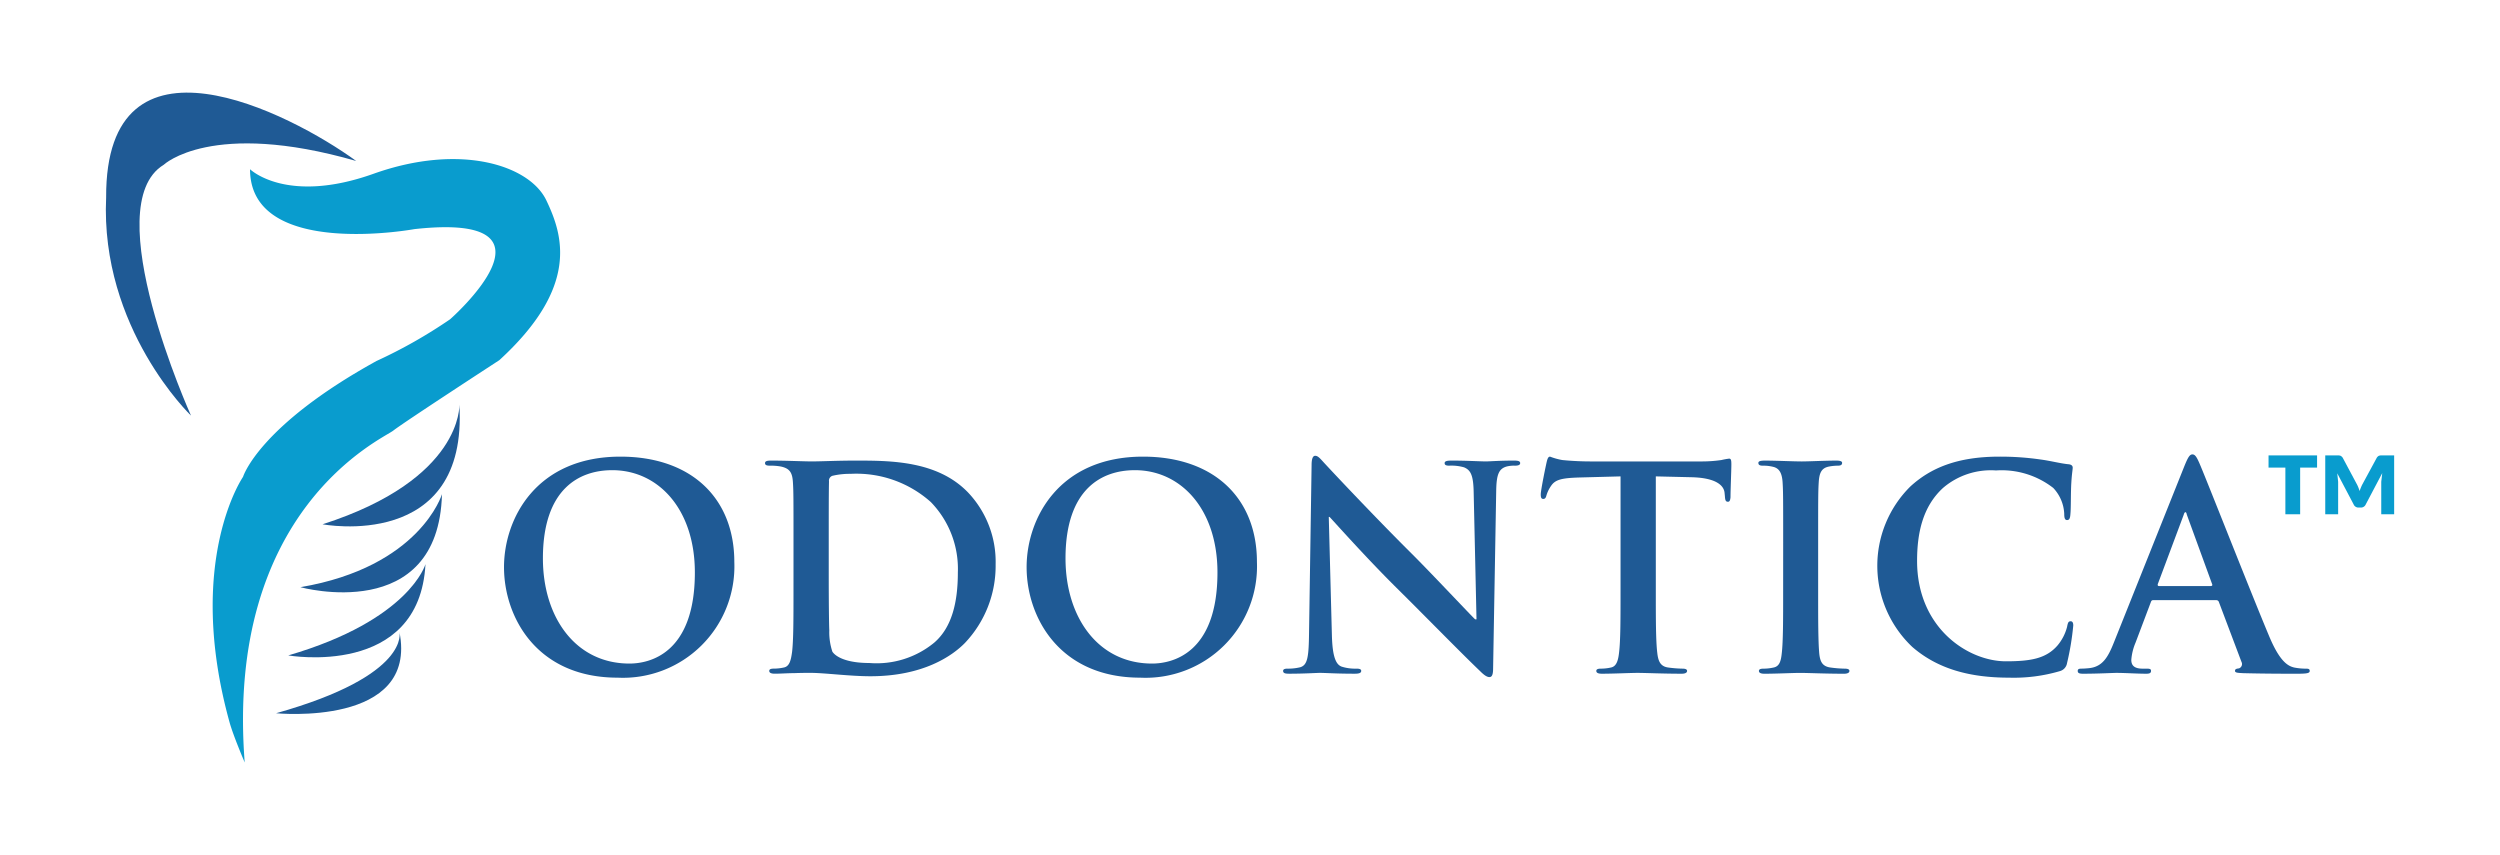 <svg id="Layer_1" data-name="Layer 1" xmlns="http://www.w3.org/2000/svg" viewBox="0 0 200 68.411"><defs><style>.cls-1{fill:#1f5a95;}.cls-2{fill:#099cce;}</style></defs><title>Odontica_LogoLogo1</title><path class="cls-1" d="M13.098,13.182s3.819-3.637,15.398-.303C23.161,8.999,8.431,1.482,8.491,15.788c-.485,10.487,6.789,17.459,6.789,17.459S7.703,16.455,13.098,13.182"/><path class="cls-2" d="M19.577,61.001C18.001,40.694,30.61,35.117,31.459,34.45s8.487-5.636,8.487-5.636c6.426-5.88,5.092-10.002,3.758-12.791s-6.85-4.607-13.821-2.122-9.881-.364-9.881-.364c0,7.21,13.155,4.792,13.155,4.792,12.67-1.394,2.849,7.214,2.849,7.214a39.663,39.663,0,0,1-5.88,3.333c-9.457,5.213-10.684,9.275-10.684,9.275s-4.653,6.727-1.076,19.639c.303,1.092,1.212,3.211,1.212,3.211"/><path class="cls-1" d="M25.804,41.943s11.674,2.232,10.944-9.568c0,0,.313,5.954-10.944,9.568"/><path class="cls-1" d="M24.032,46.975S35.08,50.023,35.358,39.533c0,0-1.737,5.812-11.326,7.442"/><path class="cls-1" d="M23.059,52.433s10.493,1.842,10.979-7.3c0,0-1.251,4.465-10.979,7.3"/><path class="cls-1" d="M22.086,57.059s11.396,1.134,9.867-6.521c0,0,.973,3.474-9.867,6.521"/><path class="cls-1" d="M40.321,45.372c0-3.856,2.549-8.841,9.314-8.841,5.615,0,9.111,3.271,9.111,8.435a8.915,8.915,0,0,1-9.337,9.247C42.938,54.213,40.321,49.364,40.321,45.372Zm15.268.429c0-5.052-2.909-8.187-6.608-8.187-2.593,0-5.548,1.444-5.548,7.059,0,4.69,2.594,8.412,6.924,8.412C51.936,53.085,55.589,52.319,55.589,45.801Z"/><path class="cls-1" d="M63.48,43.388c0-3.429,0-4.059-.045-4.781-.045-.767-.225-1.128-.97-1.286a4.607,4.607,0,0,0-.879-.068c-.248,0-.383-.045-.383-.203s.158-.203.496-.203c1.195,0,2.616.067,3.248.067.699,0,2.12-.067,3.473-.067,2.819,0,6.585,0,9.043,2.571A8.06,8.06,0,0,1,79.65,45.147a8.957,8.957,0,0,1-2.458,6.292C76.155,52.498,73.81,54.1,69.637,54.1c-.812,0-1.737-.067-2.594-.135s-1.646-.136-2.21-.136c-.248,0-.744,0-1.286.022-.519,0-1.105.045-1.556.045-.293,0-.451-.067-.451-.226,0-.112.09-.18.361-.18a3.678,3.678,0,0,0,.811-.091c.451-.09.564-.586.654-1.24.113-.947.113-2.728.113-4.804Zm2.819,2.48c0,2.391.022,4.127.045,4.556a4.915,4.915,0,0,0,.248,1.714c.293.429,1.172.902,2.954.902a7.247,7.247,0,0,0,5.187-1.624c1.443-1.24,1.895-3.293,1.895-5.615a7.667,7.667,0,0,0-2.165-5.639,8.94,8.94,0,0,0-6.405-2.255,6.016,6.016,0,0,0-1.466.158.408.408,0,0,0-.271.451c-.022.767-.022,2.73-.022,4.511Z"/><path class="cls-1" d="M82.129,45.372c0-3.856,2.549-8.841,9.315-8.841,5.615,0,9.111,3.271,9.111,8.435a8.915,8.915,0,0,1-9.337,9.247C84.745,54.213,82.129,49.364,82.129,45.372Zm15.268.429c0-5.052-2.909-8.187-6.608-8.187-2.593,0-5.548,1.444-5.548,7.059,0,4.69,2.594,8.412,6.924,8.412C93.744,53.085,97.397,52.319,97.397,45.801Z"/><path class="cls-1" d="M106.552,50.83c.045,1.759.338,2.345.789,2.503a3.57,3.57,0,0,0,1.173.158c.248,0,.383.045.383.18,0,.181-.202.226-.519.226-1.466,0-2.368-.067-2.796-.067-.203,0-1.264.067-2.437.067-.293,0-.496-.022-.496-.226,0-.135.136-.18.361-.18a3.974,3.974,0,0,0,1.015-.113c.587-.181.677-.834.699-2.796l.203-13.352c0-.451.067-.767.293-.767.248,0,.451.293.835.699.27.293,3.698,3.969,6.991,7.24,1.533,1.533,4.578,4.781,4.961,5.142h.113l-.226-10.126c-.022-1.375-.226-1.804-.767-2.03a3.685,3.685,0,0,0-1.195-.135c-.27,0-.361-.067-.361-.203,0-.18.248-.203.587-.203,1.172,0,2.255.067,2.728.067.248,0,1.105-.067,2.21-.067.293,0,.518.022.518.203q0,.203-.405.203a2.452,2.452,0,0,0-.677.068c-.632.18-.812.654-.835,1.917l-.248,14.231c0,.496-.09.698-.293.698-.248,0-.519-.248-.767-.496-1.421-1.353-4.308-4.308-6.653-6.63-2.458-2.436-4.961-5.255-5.367-5.684h-.067Z"/><path class="cls-1" d="M129.644,38.111l-3.36.09c-1.309.045-1.85.158-2.188.654a2.66,2.66,0,0,0-.384.789c-.045.181-.112.27-.248.27-.158,0-.203-.112-.203-.36,0-.361.429-2.414.474-2.594.068-.293.136-.429.271-.429a5.222,5.222,0,0,0,.97.271c.654.068,1.512.113,2.256.113h8.931a10.749,10.749,0,0,0,1.556-.113,5.468,5.468,0,0,1,.609-.112c.158,0,.181.135.181.473,0,.474-.068,2.03-.068,2.617-.022.226-.067.36-.202.36-.181,0-.226-.112-.248-.451l-.024-.248c-.045-.586-.653-1.218-2.661-1.263l-2.841-.067v9.246c0,2.075,0,3.856.112,4.826.067.632.203,1.128.88,1.218a9.51,9.51,0,0,0,1.149.091c.248,0,.361.067.361.18,0,.158-.181.226-.429.226-1.488,0-2.909-.067-3.541-.067-.519,0-1.94.067-2.841.067-.294,0-.451-.067-.451-.226,0-.112.09-.18.36-.18a3.685,3.685,0,0,0,.812-.091c.451-.09.586-.586.653-1.24.113-.947.113-2.728.113-4.804Z"/><path class="cls-1" d="M142.654,43.388c0-3.429,0-4.059-.045-4.781-.045-.767-.27-1.15-.767-1.263a3.189,3.189,0,0,0-.811-.09c-.226,0-.361-.045-.361-.226,0-.135.181-.18.541-.18.858,0,2.278.067,2.933.067.563,0,1.893-.067,2.751-.067.293,0,.474.045.474.18,0,.181-.136.226-.361.226a3.783,3.783,0,0,0-.676.068c-.609.113-.79.496-.835,1.286-.045.722-.045,1.353-.045,4.781v3.969c0,2.188,0,3.97.09,4.939.068.608.226,1.015.902,1.105a9.51,9.51,0,0,0,1.15.091c.248,0,.36.067.36.18,0,.158-.18.226-.428.226-1.489,0-2.909-.067-3.519-.067-.518,0-1.939.067-2.842.067-.293,0-.451-.067-.451-.226,0-.112.091-.18.361-.18a3.681,3.681,0,0,0,.811-.091c.451-.09.587-.474.654-1.127.112-.947.112-2.73.112-4.917Z"/><path class="cls-1" d="M152.983,51.754a8.931,8.931,0,0,1-.158-12.832c1.624-1.488,3.767-2.391,7.127-2.391a22.283,22.283,0,0,1,3.27.226c.857.113,1.579.316,2.256.383.248.022.338.135.338.271,0,.18-.067.451-.112,1.24-.046.744-.022,1.984-.068,2.436-.022.338-.067.518-.271.518-.18,0-.226-.181-.226-.496a3.218,3.218,0,0,0-.879-2.074,6.724,6.724,0,0,0-4.578-1.399,5.881,5.881,0,0,0-4.24,1.399c-1.647,1.511-2.075,3.653-2.075,5.841,0,5.367,4.082,8.028,7.104,8.028,2.007,0,3.225-.226,4.127-1.263a3.76,3.76,0,0,0,.767-1.488c.068-.361.113-.451.293-.451.158,0,.203.157.203.338a21.436,21.436,0,0,1-.496,3,.795.795,0,0,1-.586.653,13.049,13.049,0,0,1-4.06.52C157.629,54.213,155.035,53.536,152.983,51.754Z"/><path class="cls-1" d="M172.263,48.011c-.112,0-.158.045-.203.181l-1.218,3.225a4.37,4.37,0,0,0-.338,1.376c0,.405.203.699.902.699h.338c.27,0,.338.045.338.18,0,.181-.135.226-.383.226-.722,0-1.691-.067-2.391-.067-.248,0-1.488.067-2.661.067-.293,0-.429-.045-.429-.226,0-.135.09-.18.27-.18a6.596,6.596,0,0,0,.699-.046c1.037-.135,1.466-.901,1.917-2.029l5.661-14.163c.27-.654.405-.902.631-.902.203,0,.339.203.564.722.541,1.24,4.149,10.442,5.593,13.87.856,2.029,1.511,2.346,1.984,2.458a4.891,4.891,0,0,0,.947.091c.181,0,.293.022.293.18,0,.181-.203.226-1.037.226-.812,0-2.458,0-4.263-.045-.406-.022-.677-.022-.677-.181,0-.135.091-.18.316-.202a.368.368,0,0,0,.202-.52l-1.804-4.781a.217.217,0,0,0-.226-.157Zm4.601-1.128c.113,0,.136-.067.113-.135l-2.03-5.571c-.022-.09-.045-.202-.112-.202s-.113.112-.136.202L172.624,46.725c-.022.091,0,.158.09.158Z"/><path class="cls-2" d="M181.484,36.432h3.882v.976h-1.354v3.733H182.83V37.408h-1.347Zm10.048,0v4.709H190.5V38.542l.079-.693-1.315,2.496a.42.42,0,0,1-.402.26h-.173a.419.419,0,0,1-.402-.26l-1.307-2.48.071.677v2.599H186.02v-4.709h1a.605.605,0,0,1,.228.032.508.508,0,0,1,.166.15l1.165,2.181a3.156,3.156,0,0,1,.189.488,4.977,4.977,0,0,1,.197-.488l1.181-2.181a.434.434,0,0,1,.162-.15.612.612,0,0,1,.224-.032Z"/></svg>